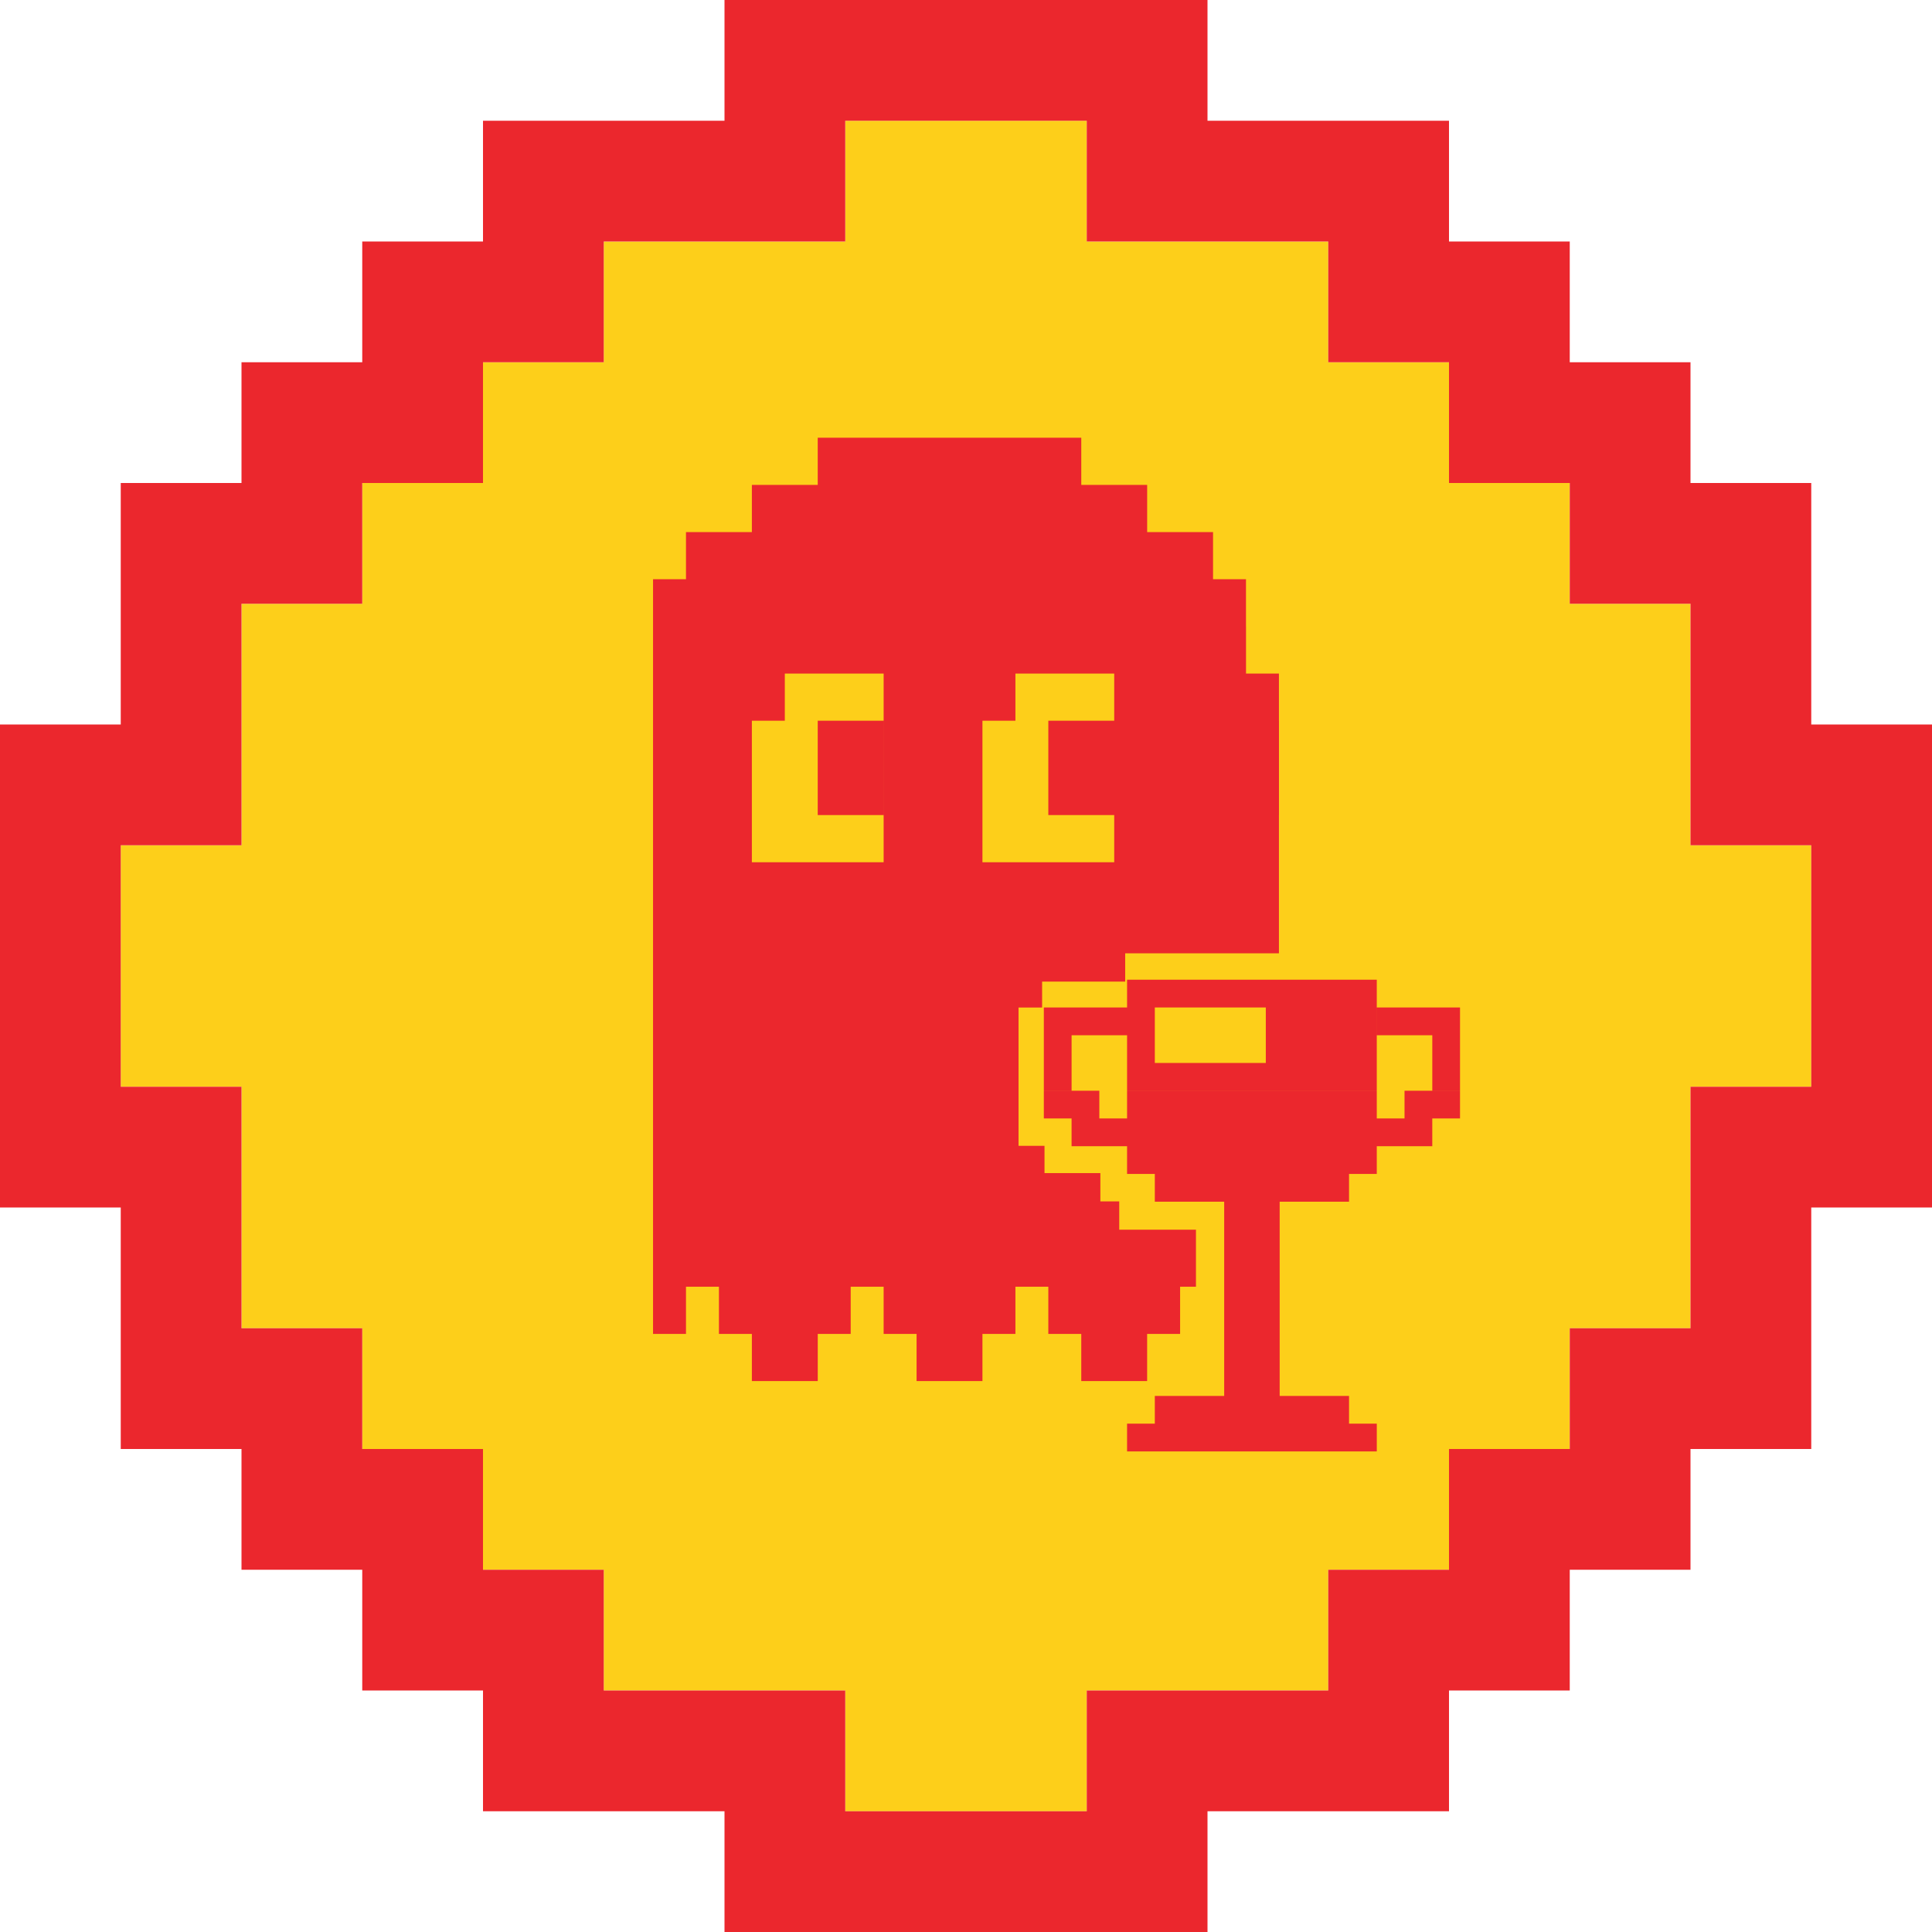 <svg height="1024" viewBox="0 0 1024 1024" width="1024" xmlns="http://www.w3.org/2000/svg"><path d="m896 576v128h-64v64h-64v64h-64v64h-128v64h-128v-64h-128v-64h-64v-64h-64v-64h-64v-128h-64v-128h64v-128h64v-64h64v-64h64v-64h128v-64h128v64h128v64h64v64h64v64h64v128h64v128z" fill="#fdcf1a"/><g fill="#eb272d"><path d="m832 896h-64v64h-128v64h-256v-64h-128v-64h-64v-64h-64v-64h-64v-128h-64v-256h64v-128h64v-64h64v-64h64v-64h128v-64h256v64h128v64h64v64h64v64h64v128h64v256h-64v128h-64v64h-64zm-64-64v-64h64v-64h64v-128h64v-128h-64v-128h-64v-64h-64v-64h-64v-64h-128v-64h-128v64h-128v64h-64v64h-64v64h-64v128h-64v128h64v128h64v64h64v64h64v64h128v64h128v-64h128v-64z"/><path d="m677.861 732h-17.461z"/><path d="m573.096 232v25.01h34.922v25.011h34.921v24.978h17.461v25.011h.016v24.994h17.445v24.994h.016v50.005h-.016v73.272h-81.49v15h-44.032v13.736h-12.498v73.303h13.767v14.451h29.607v15h10v15h40.666v30.23h-8.402v25.011h-17.477v24.992h-34.906v-24.992h-17.46v-25.011h-17.447v25.011h-17.475v24.992h-34.905v-24.992h-17.461v-25.011h-17.461v25.011h-17.46v24.992h-34.922v-24.992h-17.46v-25.011h-17.461v25.011h-17.461v-400.007h17.461v-24.978h34.921v-25.011h34.906v-25.01zm-104.746 125.004h-52.384v24.994h-17.459v.016h-.002v74.983h.002v.017h69.843v-25.011h-.002v-49.989h.002zm-.015 24.994v50.005h-34.921v-50.005zm122.222-24.994h-52.368v24.994h-17.475v75.016h69.843v-25.011h-34.921v-49.989h.003v-.016h34.905v.016h.013z"/><path d="m582.665 578.099v14.706h14.706v-14.706h132.347v14.706h14.712v-14.706h29.412v14.711h-14.701v14.706h-29.423v14.7h-14.7v14.712h-36.764v102.941h36.77v14.706h14.706v14.7h-132.359v-14.7h14.706v-14.706h36.765v-102.941h-36.765v-14.712h-14.706v-14.7h-29.412v-14.706h-14.705v-14.711zm88.236-44.118v29.417h-58.824v-29.417zm58.817-14.706h-132.347v14.706h-44.117v44.112h14.711v-29.4h29.406v29.4h132.347zm44.124 14.706h-44.111v14.712h29.411v29.4h14.7z"/></g></svg>